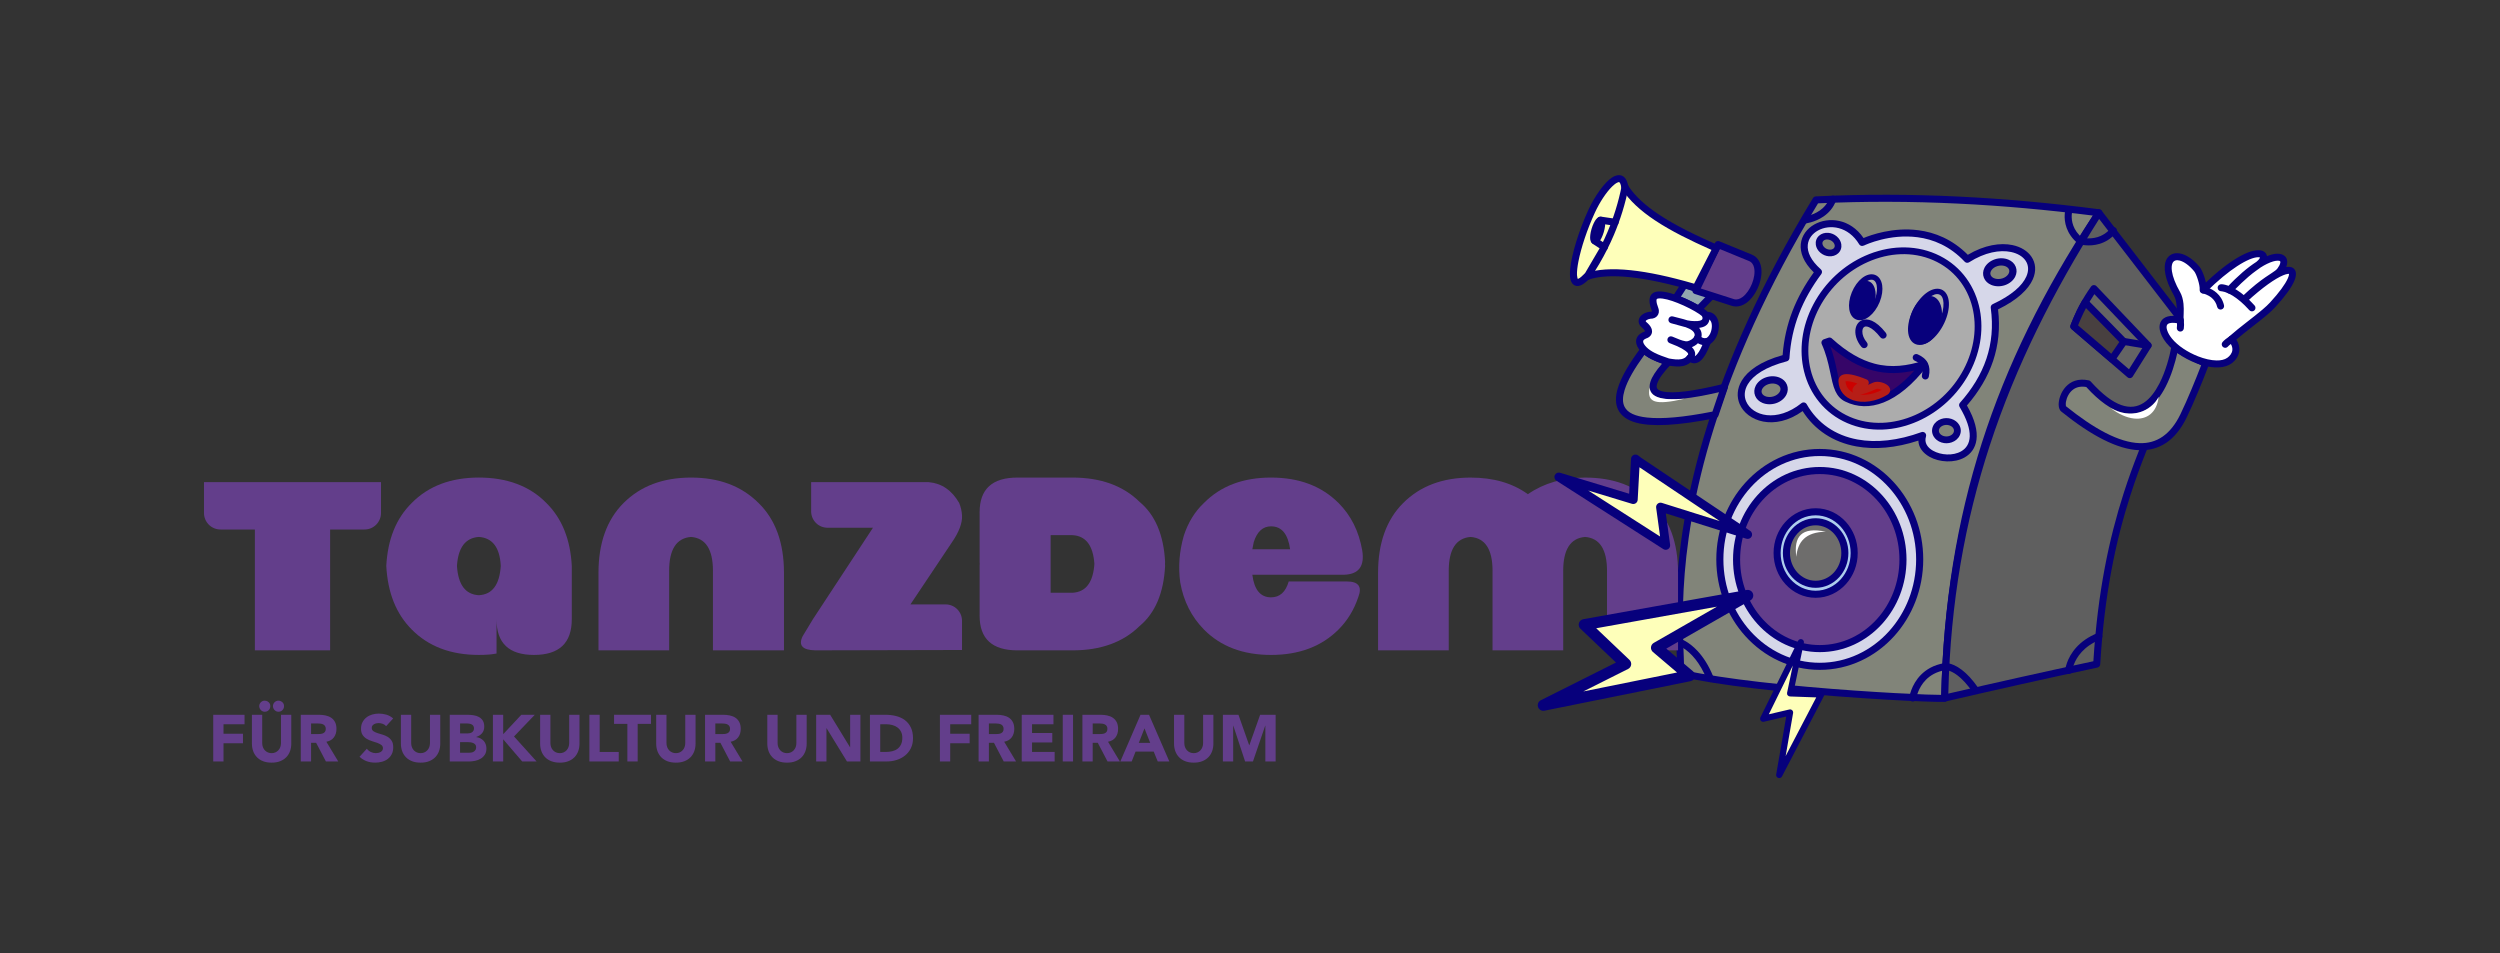 <?xml version="1.0" encoding="UTF-8"?><svg data-id="Ebene_1" xmlns="http://www.w3.org/2000/svg" viewBox="0 0 1917.36 731.07"><rect x="0" y="0" width="1917.36" height="731.07" fill="#333333" stroke="none"/><defs><style>.cls-1{fill:#aecded;}.cls-1,.cls-2,.cls-3,.cls-4,.cls-5,.cls-6,.cls-7,.cls-8,.cls-9,.cls-10,.cls-11,.cls-12,.cls-13,.cls-14,.cls-15,.cls-16,.cls-17,.cls-18,.cls-19,.cls-20{stroke-width:0px;}.cls-2{fill:#fff;}.cls-2,.cls-3,.cls-4,.cls-6,.cls-8,.cls-10,.cls-11,.cls-12,.cls-13,.cls-14,.cls-16,.cls-20{fill-rule:evenodd;}.cls-3{fill:#646464;}.cls-4{fill:#b61e17;}.cls-5{fill:#6e6d6c;}.cls-6{fill:#acacac;}.cls-7{fill:none;}.cls-8{fill:#484040;}.cls-9{fill:#d6d7e9;}.cls-10,.cls-19{fill:#feffba;}.cls-11,.cls-17{fill:#07007c;}.cls-12{fill:#92a7af;}.cls-13{fill:#818479;}.cls-14{fill:#cc0100;}.cls-15{fill:#633e8b;}.cls-16{fill:#5f5f5f;}.cls-18{fill:#360568;}.cls-20{fill:#623d8b;}</style></defs><g id="LOGO"><rect class="cls-7" width="1917.36" height="731.07"/><path class="cls-15" d="M163.52,548.19h24.03v7.28h-16.13v7.28h14.92v7.28h-14.92v13.96h-7.89v-35.81Z"/><path class="cls-15" d="M223.4,570.19c0,2.12-.32,4.08-.96,5.87s-1.59,3.34-2.86,4.65c-1.26,1.32-2.84,2.34-4.73,3.09-1.89.74-4.06,1.11-6.52,1.11s-4.69-.37-6.58-1.11c-1.89-.74-3.46-1.77-4.73-3.09-1.26-1.32-2.22-2.87-2.86-4.65s-.96-3.74-.96-5.87v-22h7.89v21.7c0,1.11.18,2.14.53,3.09s.85,1.76,1.49,2.45c.64.69,1.41,1.23,2.3,1.62.89.39,1.86.58,2.91.58s2.01-.19,2.88-.58c.88-.39,1.64-.93,2.28-1.62.64-.69,1.14-1.51,1.49-2.45.35-.94.53-1.97.53-3.09v-21.7h7.89v22ZM203.02,545.86c-.61,0-1.16-.12-1.67-.35-.51-.24-.94-.56-1.32-.96-.37-.4-.67-.87-.89-1.39-.22-.52-.33-1.07-.33-1.64,0-.54.11-1.06.33-1.57.22-.51.51-.94.89-1.32.37-.37.8-.67,1.29-.91.49-.24,1.02-.35,1.59-.35,1.18,0,2.21.39,3.09,1.16.88.78,1.32,1.77,1.32,2.98s-.4,2.24-1.21,3.09-1.84,1.26-3.09,1.26ZM213.54,545.86c-.61,0-1.16-.12-1.67-.35-.51-.24-.94-.56-1.32-.96-.37-.4-.67-.87-.89-1.39-.22-.52-.33-1.07-.33-1.64,0-.54.11-1.06.33-1.57.22-.51.51-.94.89-1.32s.8-.67,1.29-.91c.49-.24,1.02-.35,1.59-.35,1.18,0,2.21.39,3.09,1.16.88.78,1.32,1.77,1.32,2.98s-.4,2.24-1.21,3.09c-.81.84-1.84,1.26-3.09,1.26Z"/><path class="cls-15" d="M230.69,548.19h13.86c1.82,0,3.55.18,5.18.53s3.07.94,4.3,1.77,2.21,1.94,2.93,3.34c.72,1.4,1.09,3.14,1.09,5.23,0,2.53-.66,4.68-1.97,6.45-1.32,1.77-3.24,2.89-5.77,3.36l9.1,15.12h-9.46l-7.49-14.31h-3.89v14.31h-7.89v-35.81ZM238.58,563.01h4.65c.71,0,1.46-.03,2.25-.08.79-.05,1.51-.2,2.15-.46s1.17-.65,1.59-1.19c.42-.54.63-1.3.63-2.28,0-.91-.19-1.64-.56-2.17-.37-.54-.84-.95-1.42-1.24-.57-.29-1.23-.48-1.97-.58s-1.47-.15-2.17-.15h-5.16v8.14Z"/><path class="cls-15" d="M296.14,556.94c-.64-.81-1.51-1.41-2.6-1.8-1.1-.39-2.13-.58-3.11-.58-.57,0-1.16.07-1.77.2s-1.18.35-1.72.63c-.54.29-.98.67-1.32,1.14s-.51,1.05-.51,1.72c0,1.08.4,1.91,1.21,2.48s1.83,1.06,3.06,1.47c1.23.4,2.55.81,3.97,1.21s2.74.98,3.97,1.72c1.23.74,2.25,1.74,3.06,2.98.81,1.25,1.21,2.92,1.21,5.01s-.37,3.73-1.11,5.21c-.74,1.48-1.74,2.71-3.01,3.69-1.26.98-2.73,1.7-4.4,2.17-1.67.47-3.43.71-5.29.71-2.33,0-4.48-.35-6.47-1.06-1.99-.71-3.84-1.85-5.56-3.44l5.61-6.17c.81,1.08,1.83,1.91,3.06,2.5s2.5.89,3.82.89c.64,0,1.29-.08,1.95-.23.66-.15,1.25-.38,1.77-.68.52-.3.94-.69,1.26-1.16.32-.47.48-1.03.48-1.67,0-1.08-.41-1.93-1.24-2.55-.83-.62-1.86-1.15-3.11-1.59s-2.6-.88-4.05-1.32c-1.45-.44-2.8-1.03-4.05-1.77-1.25-.74-2.28-1.72-3.11-2.93-.83-1.21-1.24-2.82-1.24-4.81s.38-3.61,1.14-5.06c.76-1.45,1.77-2.66,3.03-3.64,1.26-.98,2.72-1.71,4.38-2.2,1.65-.49,3.36-.73,5.11-.73,2.02,0,3.98.29,5.87.86,1.89.57,3.59,1.53,5.11,2.88l-5.41,5.92Z"/><path class="cls-15" d="M337.66,570.19c0,2.12-.32,4.08-.96,5.87s-1.59,3.34-2.86,4.65c-1.26,1.32-2.84,2.34-4.73,3.09s-4.06,1.11-6.52,1.11-4.69-.37-6.58-1.11c-1.89-.74-3.46-1.77-4.73-3.09-1.26-1.32-2.22-2.87-2.86-4.65s-.96-3.74-.96-5.87v-22h7.89v21.7c0,1.11.18,2.14.53,3.09s.85,1.76,1.49,2.45c.64.69,1.41,1.23,2.3,1.62.89.39,1.86.58,2.91.58s2.01-.19,2.88-.58c.88-.39,1.64-.93,2.28-1.62.64-.69,1.14-1.51,1.49-2.45s.53-1.97.53-3.09v-21.7h7.89v22Z"/><path class="cls-15" d="M344.95,548.19h13.35c1.55,0,3.11.11,4.68.33,1.57.22,2.98.66,4.22,1.32,1.25.66,2.26,1.58,3.03,2.76.78,1.18,1.16,2.75,1.16,4.7s-.56,3.7-1.69,5.03c-1.13,1.33-2.62,2.28-4.48,2.86v.1c1.18.17,2.25.5,3.21.99.96.49,1.79,1.11,2.48,1.87.69.76,1.22,1.64,1.59,2.66s.56,2.09.56,3.24c0,1.89-.4,3.46-1.21,4.73s-1.85,2.28-3.14,3.06c-1.28.78-2.72,1.33-4.32,1.67-1.6.34-3.19.51-4.78.51h-14.67v-35.81ZM352.84,562.5h5.72c.61,0,1.21-.07,1.8-.2.59-.13,1.12-.35,1.59-.66.47-.3.85-.71,1.14-1.21.29-.51.43-1.11.43-1.82s-.16-1.36-.48-1.85c-.32-.49-.73-.87-1.24-1.14-.51-.27-1.08-.46-1.72-.58-.64-.12-1.26-.18-1.87-.18h-5.36v7.64ZM352.84,577.32h7.08c.61,0,1.22-.07,1.85-.2s1.19-.37,1.69-.71c.51-.34.92-.78,1.24-1.32.32-.54.48-1.2.48-1.97,0-.84-.21-1.53-.63-2.05-.42-.52-.95-.92-1.59-1.19-.64-.27-1.33-.46-2.07-.56-.74-.1-1.43-.15-2.07-.15h-5.97v8.14Z"/><path class="cls-15" d="M378.03,548.19h7.89v14.87l13.91-14.87h10.32l-15.93,16.64,17.3,19.17h-11.03l-14.57-16.99v16.99h-7.89v-35.81Z"/><path class="cls-15" d="M444.44,570.19c0,2.12-.32,4.08-.96,5.87-.64,1.79-1.59,3.34-2.86,4.65-1.26,1.32-2.84,2.34-4.73,3.09s-4.06,1.11-6.52,1.11-4.69-.37-6.58-1.11-3.46-1.77-4.73-3.09c-1.26-1.32-2.22-2.87-2.86-4.65-.64-1.79-.96-3.74-.96-5.87v-22h7.89v21.7c0,1.11.18,2.14.53,3.09s.85,1.76,1.49,2.45c.64.69,1.41,1.23,2.3,1.62.89.39,1.86.58,2.91.58s2.01-.19,2.88-.58c.88-.39,1.64-.93,2.28-1.62.64-.69,1.14-1.51,1.49-2.45s.53-1.97.53-3.09v-21.7h7.89v22Z"/><path class="cls-15" d="M452.02,548.19h7.89v28.53h14.62v7.28h-22.51v-35.81Z"/><path class="cls-15" d="M481.16,555.17h-10.22v-6.98h28.32v6.98h-10.22v28.83h-7.89v-28.83Z"/><path class="cls-15" d="M533.46,570.19c0,2.12-.32,4.08-.96,5.87-.64,1.79-1.59,3.34-2.86,4.65-1.26,1.32-2.84,2.34-4.73,3.09s-4.06,1.11-6.52,1.11-4.69-.37-6.58-1.11c-1.89-.74-3.46-1.77-4.73-3.09-1.26-1.32-2.22-2.87-2.86-4.65-.64-1.79-.96-3.74-.96-5.87v-22h7.89v21.7c0,1.11.18,2.14.53,3.09s.85,1.76,1.49,2.45c.64.69,1.41,1.23,2.3,1.62.89.39,1.86.58,2.91.58s2.01-.19,2.88-.58c.88-.39,1.64-.93,2.28-1.62.64-.69,1.14-1.51,1.49-2.45s.53-1.97.53-3.09v-21.7h7.89v22Z"/><path class="cls-15" d="M540.74,548.19h13.86c1.82,0,3.55.18,5.18.53s3.07.94,4.3,1.77c1.23.83,2.21,1.94,2.93,3.34s1.09,3.14,1.09,5.23c0,2.53-.66,4.68-1.97,6.45-1.32,1.77-3.24,2.89-5.77,3.36l9.1,15.12h-9.46l-7.49-14.31h-3.89v14.31h-7.89v-35.81ZM548.63,563.01h4.65c.71,0,1.46-.03,2.25-.08.79-.05,1.51-.2,2.15-.46.64-.25,1.17-.65,1.59-1.19.42-.54.63-1.3.63-2.28,0-.91-.19-1.64-.56-2.17-.37-.54-.84-.95-1.42-1.24-.57-.29-1.23-.48-1.97-.58-.74-.1-1.47-.15-2.17-.15h-5.16v8.14Z"/><path class="cls-15" d="M618.68,570.19c0,2.12-.32,4.08-.96,5.87-.64,1.79-1.59,3.34-2.86,4.65-1.26,1.32-2.84,2.34-4.73,3.09s-4.06,1.11-6.52,1.11-4.69-.37-6.58-1.11c-1.89-.74-3.46-1.77-4.73-3.09-1.26-1.32-2.22-2.87-2.86-4.65-.64-1.79-.96-3.74-.96-5.87v-22h7.89v21.7c0,1.11.18,2.14.53,3.09s.85,1.76,1.49,2.45c.64.69,1.41,1.23,2.3,1.62.89.39,1.86.58,2.91.58s2.01-.19,2.88-.58c.88-.39,1.64-.93,2.28-1.62.64-.69,1.14-1.51,1.49-2.45s.53-1.97.53-3.09v-21.7h7.89v22Z"/><path class="cls-15" d="M625.97,548.19h10.72l15.22,24.89h.1v-24.89h7.89v35.81h-10.32l-15.63-25.49h-.1v25.49h-7.89v-35.81Z"/><path class="cls-15" d="M667.19,548.19h11.84c2.87,0,5.59.32,8.17.96,2.58.64,4.83,1.68,6.75,3.11,1.92,1.43,3.45,3.3,4.58,5.59,1.13,2.29,1.69,5.07,1.69,8.35,0,2.9-.55,5.45-1.64,7.66-1.1,2.21-2.57,4.06-4.43,5.56s-4,2.64-6.42,3.41c-2.43.78-4.97,1.16-7.64,1.16h-12.9v-35.81ZM675.08,576.71h4.1c1.82,0,3.52-.19,5.08-.56,1.57-.37,2.93-.99,4.07-1.85s2.05-1.99,2.71-3.39c.66-1.4.99-3.11.99-5.13,0-1.75-.33-3.28-.99-4.58-.66-1.3-1.54-2.37-2.66-3.21-1.11-.84-2.42-1.48-3.92-1.9-1.5-.42-3.08-.63-4.73-.63h-4.65v21.24Z"/><path class="cls-15" d="M720.85,548.19h24.03v7.28h-16.13v7.28h14.92v7.28h-14.92v13.96h-7.89v-35.81Z"/><path class="cls-15" d="M750.54,548.19h13.86c1.82,0,3.55.18,5.18.53s3.07.94,4.3,1.77c1.23.83,2.21,1.94,2.93,3.34s1.09,3.14,1.09,5.23c0,2.53-.66,4.68-1.97,6.45-1.32,1.77-3.24,2.89-5.77,3.36l9.1,15.12h-9.46l-7.49-14.31h-3.89v14.31h-7.89v-35.81ZM758.43,563.01h4.65c.71,0,1.46-.03,2.25-.08.79-.05,1.51-.2,2.15-.46.64-.25,1.17-.65,1.59-1.19.42-.54.63-1.3.63-2.28,0-.91-.19-1.64-.56-2.17-.37-.54-.84-.95-1.42-1.24-.57-.29-1.23-.48-1.97-.58-.74-.1-1.47-.15-2.17-.15h-5.16v8.14Z"/><path class="cls-15" d="M783.62,548.19h24.33v7.28h-16.44v6.68h15.53v7.28h-15.53v7.28h17.35v7.28h-25.24v-35.81Z"/><rect class="cls-15" x="815.08" y="548.19" width="7.89" height="35.81"/><path class="cls-15" d="M830.16,548.19h13.86c1.82,0,3.55.18,5.18.53s3.07.94,4.3,1.77c1.23.83,2.21,1.94,2.93,3.34s1.09,3.14,1.09,5.23c0,2.53-.66,4.68-1.97,6.45-1.32,1.77-3.24,2.89-5.77,3.36l9.1,15.12h-9.46l-7.49-14.31h-3.89v14.31h-7.89v-35.81ZM838.05,563.01h4.65c.71,0,1.46-.03,2.25-.08.79-.05,1.51-.2,2.15-.46.64-.25,1.17-.65,1.59-1.19.42-.54.63-1.3.63-2.28,0-.91-.19-1.64-.56-2.17-.37-.54-.84-.95-1.42-1.24-.57-.29-1.23-.48-1.97-.58-.74-.1-1.47-.15-2.17-.15h-5.16v8.14Z"/><path class="cls-15" d="M874.72,548.19h6.52l15.58,35.81h-8.9l-3.09-7.59h-13.91l-2.98,7.59h-8.7l15.48-35.81ZM877.75,558.61l-4.35,11.13h8.75l-4.4-11.13Z"/><path class="cls-15" d="M930.61,570.19c0,2.12-.32,4.08-.96,5.87s-1.59,3.34-2.86,4.65c-1.26,1.32-2.84,2.34-4.73,3.09s-4.06,1.11-6.52,1.11-4.69-.37-6.58-1.11-3.46-1.77-4.73-3.09c-1.26-1.32-2.22-2.87-2.86-4.65-.64-1.79-.96-3.74-.96-5.87v-22h7.89v21.7c0,1.11.18,2.14.53,3.09.35.94.85,1.76,1.49,2.45.64.69,1.41,1.23,2.3,1.62.89.39,1.86.58,2.91.58s2.01-.19,2.88-.58c.88-.39,1.64-.93,2.28-1.62.64-.69,1.14-1.51,1.49-2.45.35-.94.53-1.97.53-3.09v-21.7h7.89v22Z"/><path class="cls-15" d="M937.89,548.19h11.94l8.24,23.37h.1l8.29-23.37h11.89v35.81h-7.89v-27.46h-.1l-9.41,27.46h-6.02l-9.05-27.46h-.1v27.46h-7.89v-35.81Z"/><path class="cls-13" d="M1288.7,516.18c63.48,14.41,202.71,20.56,202.74,19.28,3.07-140.57,40.26-254.73,118.27-372.28-70.85-9.16-142.91-13.44-216.94-9.86-128.33,211.19-101.55,338.5-104.07,362.87Z"/><path class="cls-11" d="M1286.01,515.91c-.14,1.36.75,2.61,2.09,2.91,30.89,7.01,79.66,12.08,121.71,15.29,26.48,2.02,50.28,3.31,65.24,3.87,7.2.27,12.37.38,14.84.33.98-.02,1.63-.08,1.93-.14,2.12-.42,2.3-2.12,2.32-2.65,1.53-70.1,11.57-133.61,30.98-194.25,19.36-60.49,48.03-118.12,86.84-176.6.52-.78.59-1.76.21-2.61-.39-.85-1.18-1.44-2.11-1.56-35.81-4.63-71.94-8.02-108.47-9.77-35.89-1.73-72.18-1.88-108.94-.11-.89.04-1.71.53-2.18,1.29-40.44,66.54-65.52,124.79-80.99,174.15-33.77,107.75-21.73,173.08-23.46,189.85ZM1488.79,532.93c-2.37.02-6.31-.08-11.51-.26-25.2-.9-79.59-4.07-127.87-9.66-21.58-2.5-41.93-5.48-57.88-8.95h0c.63-19.91-9.05-83.83,23.1-186.38,15.27-48.71,39.98-106.15,79.71-171.73,36.1-1.69,71.73-1.52,106.99.18,34.93,1.68,69.48,4.86,103.75,9.19-37.89,57.68-65.99,114.62-85.1,174.32-19.33,60.4-29.46,123.63-31.18,193.3Z"/><path class="cls-16" d="M1609.71,163.23l72,93.47c-29.47,72.53-66.18,127.84-73.64,252.64-38.82,8.31-78.2,17.07-116.58,26.03,2.67-147.72,48.27-262.14,118.22-372.14Z"/><path class="cls-11" d="M1611.84,161.58c-.54-.7-1.38-1.09-2.26-1.05-.88.04-1.68.51-2.16,1.25-36.18,56.89-65.85,114.97-86.5,178.19-19.42,59.47-30.84,123.48-32.14,195.36-.02.83.35,1.62,1,2.15.65.52,1.5.72,2.31.53,19.22-4.48,38.68-8.92,58.2-13.28,19.45-4.34,38.96-8.59,58.33-12.74,1.19-.25,2.06-1.27,2.13-2.48,3.21-53.8,11.89-94.62,23.08-129.48,14.69-45.76,33.69-81.28,50.37-122.32.36-.89.22-1.9-.36-2.66l-72-93.47ZM1609.92,167.93l68.7,89.18c-16.58,40.56-35.36,75.9-49.92,121.27-11.16,34.77-19.86,75.42-23.2,128.75-18.72,4.01-37.57,8.13-56.37,12.32-18.39,4.1-36.74,8.28-54.88,12.5,1.59-69.88,12.86-132.29,31.8-190.31,20.11-61.58,48.86-118.25,83.86-173.71Z"/><path class="cls-13" d="M1601.43,294.34c-18.05-3.91-21.95,16.67-18.94,19.09,41.95,33.76,74.65,41.54,92.18,5.48,7.42-15.25,17.04-40.26,16.89-40.3-3.15-.76-24.99-12.31-23.5-12.6-3.89,21.25-21.12,79.12-66.62,28.33Z"/><path class="cls-11" d="M1665.26,266.27c-.04-.59.15-1.09.31-1.42.3-.61.85-1.26,1.96-1.48.88-.17,1.78.1,2.42.73.16.15.29.32.4.5.29.2.71.49,1.1.73,5.08,3.15,18.37,10.1,20.74,10.67.32.08,2.59.85,1.98,3.32-.02.1-.09.3-.19.61-.22.63-.71,1.95-1.41,3.77-2.99,7.78-9.86,24.87-15.48,36.41-8.78,18.06-21.23,25.69-36.47,25.17-16.62-.57-36.92-11.29-59.83-29.73-.98-.79-1.89-2.59-1.92-5.13-.06-3.78,1.55-9.6,5.48-13.82,3.7-3.98,9.4-6.67,17.65-4.88.56.12,1.06.41,1.44.84,18.1,20.21,31.08,22.64,40.63,16.39,4.99-3.26,8.92-8.72,12.04-14.78,4.91-9.55,7.77-20.64,9.15-27.89ZM1669.87,270.66c4.81,2.83,13.58,7.38,18.28,9.48-.18.47-.38,1.01-.61,1.6-2.96,7.69-9.75,24.58-15.29,35.99-7.62,15.67-18.21,22.59-31.43,22.13-15.71-.54-34.74-10.96-56.38-28.34-.04-.39-.21-2.01.02-3.32.56-3.23,2.35-7.31,5.88-9.7,2.39-1.63,5.59-2.41,9.7-1.7h0c20.62,22.71,36.06,23.78,47,16.64,5.71-3.73,10.32-9.89,13.88-16.83,4.46-8.66,7.32-18.52,8.96-25.96Z"/><path class="cls-2" d="M1672.14,245.65c-15.35-3.62-16.03,6.43-8.54,15.68,10.23,12.63,35.81,22.76,46.2,15.29,4.26-3.06,7.9-9.17,1.75-16.6,10.87-9.6,24.68-18.87,31.4-26.16,28.5-30.99,14.85-37.81-21.65-4.34,16.89-16.19,24.51-17.9,27.56-22.04,9.9-13.44-8.16-18.29-39.06,14.95,14.56-14.82,18.6-16.52,22.38-19.47,11.64-9.06-3.27-19.34-42.47,19.47.39-4.52-2.77-13.65-4.89-16.17-14.92-17.73-31.6-9.76-15.16,19.11,3.9,6.84,1.92,17.73,2.49,20.29Z"/><path class="cls-11" d="M1753.43,204.79c1.07-2.79.97-5.15.12-6.78-1.4-2.7-5.2-4.45-11.29-2.8-1.11.3-2.31.72-3.61,1.26-.02-.15-.05-.29-.09-.44-.36-1.47-1.31-2.71-2.97-3.47-2.04-.93-5.75-1.07-11.03.89-7.29,2.71-18.27,9.49-32.76,23.18-.24-1.13-.55-2.28-.89-3.41-1.15-3.75-2.79-7.23-4.04-8.71-5.97-7.09-12.33-10.3-17.04-10.34-3.96-.03-7.05,1.88-8.64,5.6-2.1,4.93-1.2,14.08,6.11,26.92,1.15,2.01,1.67,4.44,1.93,6.85.35,3.22.25,6.42.18,8.87h0c-7.26-.91-11.12,1.61-12.52,4.98-.67,1.62-.84,3.56-.44,5.7.56,3.03,2.29,6.54,5.03,9.93,6,7.41,16.98,14.04,27.45,17.06,8.83,2.55,17.28,2.41,22.42-1.28,3-2.15,5.67-5.57,6.08-9.77.26-2.57-.29-5.48-2.27-8.6,7.84-6.71,16.85-13.2,23.55-18.92,2.4-2.04,4.51-4,6.19-5.83,7.74-8.41,12.44-15.13,14.54-19.81,1.54-3.41,1.72-6.03,1.16-7.7-.81-2.4-2.91-3.9-6.61-3.46-.19.02-.38.05-.58.08ZM1733.29,197.46c-.07-.03-.15-.06-.21-.08-.36-.09-.79-.12-1.29-.11-3.33.09-8.68,2.08-16.11,6.93-6.56,4.28-14.59,10.75-24.08,20.14-.8.8-2.02,1.01-3.04.53-1.02-.48-1.64-1.55-1.54-2.68.16-1.9-.44-4.71-1.26-7.39-.89-2.91-2.04-5.67-3.01-6.82-3.82-4.54-7.7-7.27-11.05-8.15-2.52-.66-4.63-.08-5.54,2.05-.66,1.54-.79,3.62-.4,6.22.62,4.17,2.58,9.49,6.24,15.91,1.5,2.64,2.27,5.8,2.61,8.94.56,5.26-.2,10.44.17,12.09.2.91-.08,1.85-.74,2.51-.66.65-1.61.92-2.51.71-3.06-.72-5.44-.87-7.21-.48-1.23.27-2.07.8-2.42,1.66-.43,1.03-.28,2.32.15,3.73.62,2.04,1.89,4.26,3.66,6.44,4.51,5.57,12.19,10.58,20.09,13.68,4.87,1.91,9.82,3.09,14.17,3.15,3.26.05,6.15-.52,8.27-2.04,1.84-1.32,3.61-3.35,3.87-5.93.2-2-.56-4.26-2.62-6.76-.93-1.12-.8-2.78.29-3.74,8.26-7.3,18.22-14.4,25.48-20.59,2.21-1.89,4.17-3.68,5.72-5.37,7.2-7.82,11.64-14.02,13.59-18.37.47-1.05.79-1.96.93-2.75.05-.27.05-.62.04-.84-.21-.02-.58-.04-.87,0-.98.11-2.17.48-3.56,1.05-6.2,2.57-15.75,9.18-27.98,20.39-1.09,1-2.78.94-3.79-.14-1.01-1.08-.97-2.77.1-3.79,4.11-3.94,7.68-7.03,10.78-9.52,5.44-4.37,9.41-6.87,12.28-8.77,1.94-1.29,3.31-2.2,4.2-3.39,1.13-1.52,1.84-2.88,2.1-4.07.13-.57.21-1.05-.05-1.39-.33-.42-.98-.47-1.79-.49-2.06-.03-4.86.77-8.32,2.46-1.52.74-3.15,1.66-4.88,2.76-2.24,1.73-4.61,3.07-9.27,7.05-3.05,2.61-7.1,6.36-12.75,12.11-1.03,1.05-2.73,1.08-3.79.06-1.07-1.02-1.12-2.71-.11-3.79,8.58-9.23,16.23-15.59,22.62-19.7l.07-.06c1.13-.88,1.96-1.76,2.45-2.59.15-.25.27-.59.32-.78Z"/><path class="cls-11" d="M1689.5,225.08s3.8.71,7.03,3.61c1.69,1.52,3.21,3.67,3.91,6.66.34,1.45,1.79,2.35,3.25,2.01,1.45-.34,2.35-1.79,2.01-3.24-1-4.24-3.15-7.28-5.55-9.44-4.44-4-9.69-4.92-9.69-4.92-1.47-.26-2.87.71-3.13,2.18-.26,1.47.71,2.87,2.18,3.13Z"/><path class="cls-11" d="M1703.59,223.39s3.39.04,9.14,3.65c3.45,2.18,7.65,5.58,12.4,10.87,1,1.11,2.7,1.2,3.81.2,1.11-1,1.2-2.7.2-3.81-5.18-5.76-9.78-9.45-13.55-11.83-7.58-4.77-12.18-4.48-12.18-4.48-1.49.05-2.66,1.29-2.61,2.78.05,1.49,1.29,2.66,2.78,2.61Z"/><path class="cls-11" d="M1669.46,245.96s.16,1.22.19,2.7c.02.82,0,1.73-.13,2.53-.23,1.47.77,2.85,2.24,3.09,1.47.23,2.85-.77,3.09-2.24.14-.9.2-1.88.2-2.82,0-2.11-.24-3.98-.24-3.98-.2-1.48-1.56-2.51-3.03-2.32-1.48.2-2.51,1.56-2.32,3.03Z"/><path class="cls-11" d="M1710.38,257.67s-1.84,1.14-3.51,2.48c-.91.73-1.76,1.52-2.34,2.23-.94,1.16-.76,2.86.4,3.79,1.16.94,2.86.76,3.79-.4.37-.45.93-.94,1.51-1.4,1.43-1.14,2.99-2.11,2.99-2.11,1.27-.79,1.66-2.45.87-3.71s-2.45-1.66-3.71-.87Z"/><path class="cls-3" d="M1590.5,250.41c3.81-10.32,9-19.99,15.44-29.06l41.54,43.6-14.04,22.37-42.93-36.91Z"/><path class="cls-11" d="M1587.97,249.47c-.39,1.06-.08,2.24.77,2.98l42.93,36.91c.6.51,1.39.74,2.16.62.78-.12,1.46-.57,1.88-1.23l14.04-22.37c.66-1.05.52-2.4-.33-3.3l-41.54-43.6c-.56-.58-1.34-.89-2.15-.83-.8.06-1.54.47-2.01,1.13-3.28,4.62-6.24,9.39-8.86,14.31-2.65,4.96-4.95,10.09-6.91,15.38ZM1593.69,249.59c1.72-4.44,3.7-8.76,5.94-12.96,2.01-3.77,4.23-7.45,6.64-11.03,0,0,37.8,39.68,37.8,39.68l-11.26,17.94-39.12-33.63h0Z"/><path class="cls-8" d="M1599.17,231.93c-3.51,5.93-6,11.8-8.67,18.39l29.24,25,9.1-13.29s-29.34-30.15-29.68-30.09Z"/><path class="cls-11" d="M1598.67,229.28c-.76.14-1.42.61-1.82,1.27-1.46,2.46-2.74,4.9-3.94,7.39-1.75,3.64-3.3,7.37-4.92,11.36-.44,1.08-.13,2.31.75,3.06l29.25,25c.58.5,1.35.72,2.11.62.76-.1,1.44-.52,1.87-1.15l9.1-13.3c.73-1.06.6-2.48-.29-3.41,0,0-19.08-19.62-26.66-27.19-1.33-1.33-2.31-2.29-2.8-2.74-1.3-1.19-2.53-.96-2.65-.93ZM1599.82,236.27l.49.49c6.26,6.25,20.38,20.74,25.07,25.55,0,0-6.16,9-6.16,9l-25.48-21.78c1.32-3.21,2.61-6.26,4.05-9.25.65-1.34,1.32-2.68,2.04-4Z"/><path class="cls-11" d="M1628.41,264.53l18.62,3.08c1.47.24,2.86-.75,3.1-2.22.24-1.47-.75-2.86-2.22-3.1l-18.62-3.08c-1.47-.24-2.86.75-3.1,2.22s.75,2.86,2.22,3.1Z"/><g id="path23170"><path class="cls-9" d="M1428.65,185.77c1.78-.84,47.21-21.99,80.13,13.09,41.01-26.17,76.22,11.09,20.68,36.84,4.1,29.59-5.55,53.99-24.24,74.97,31.23,52.25-38.09,47.03-30.66,23.27-40.86,14.9-75.36,5.36-91.27-22.62-39.1,31.23-77.85-20.12-13.55-36.84,1.57-25.09,10.12-45.99,24.96-65.93-32.08-28.37,14.51-54.06,33.51-22.62l.45-.16Z"/><path class="cls-11" d="M1429.24,182.56c-10.38-15.11-27.03-16.4-37.66-10.46-5.76,3.22-9.79,8.56-10.47,15.03-.66,6.34,1.93,13.97,9.98,21.77-6.91,9.57-12.39,19.38-16.4,29.77-4.05,10.53-6.59,21.64-7.52,33.7-17.18,4.79-26.92,12.16-31.35,19.56-3.7,6.18-3.9,12.5-1.64,17.89,5.47,13.06,26.55,21.09,48.33,5.46,9.2,14.5,23.48,23.83,41.09,27.07,14.05,2.59,30.26,1.29,47.68-4.43.16,5.28,3.52,9.56,8.51,12.39,7.63,4.33,19.15,4.99,27.04.46,9.16-5.25,14.33-17.64,1.7-39.8,9.07-10.49,15.94-21.82,20.07-34.18,4.06-12.12,5.5-25.22,3.79-39.51,15.14-7.35,23.38-15.63,26.66-23.07,2.88-6.54,2.16-12.58-1.04-17.31-2.91-4.3-7.97-7.56-14.54-8.94-9.17-1.93-21.4-.21-34.26,7.45-11.96-12.01-25.37-17.19-37.82-18.83-19.52-2.56-36.7,3.68-42.15,5.97ZM1429,188.44c.18-.02.35-.06.51-.12h0s0,0,0,0c.1-.03.19-.07.28-.11,1.1-.52,19.48-9.07,40.89-6.26,11.93,1.56,24.8,6.69,36.12,18.76.89.95,2.32,1.13,3.42.43,12.06-7.7,23.57-9.68,32.13-7.88,5.01,1.06,8.96,3.4,11.18,6.68,2.24,3.31,2.59,7.55.57,12.12-3.06,6.94-11.16,14.42-25.78,21.2-1.08.5-1.7,1.64-1.54,2.82,1.97,14.17.69,27.11-3.31,39.03-4.11,12.26-11.07,23.44-20.28,33.78-.78.88-.91,2.17-.3,3.18,11.4,19.07,8.95,29.63,1.24,34.05-6.33,3.63-15.57,2.99-21.69-.48-4.12-2.34-6.82-6.08-5.32-10.88.31-.98.03-2.05-.71-2.76-.74-.71-1.82-.93-2.79-.58-17.99,6.56-34.7,8.29-49.05,5.64-17.01-3.14-30.65-12.46-38.95-27.06-.39-.69-1.06-1.17-1.84-1.32-.78-.15-1.58.05-2.19.54-18.88,15.08-37.7,9.84-42.44-1.47-1.64-3.93-1.4-8.53,1.3-13.03,4.11-6.87,13.53-13.35,29.95-17.62,1.13-.29,1.94-1.28,2.01-2.44.77-12.23,3.23-23.45,7.31-34.04,4.1-10.65,9.84-20.67,17.12-30.45.84-1.12.67-2.7-.38-3.63-7.69-6.8-10.57-13.32-9.99-18.84.49-4.71,3.53-8.53,7.73-10.87,9.04-5.06,23.31-3.34,31.68,10.51.49.81,1.36,1.3,2.31,1.3l.8-.19Z"/></g><g id="path21462"><path class="cls-6" d="M1483.64,197.15c31.82,13.8,42.85,52.95,24.64,87.45-18.21,34.5-58.77,51.28-90.58,37.48s-42.85-52.95-24.64-87.45c18.21-34.5,58.77-51.28,90.58-37.48Z"/><path class="cls-11" d="M1484.67,194.77c-17.13-7.43-36.71-6.37-54.24,1.41-16.19,7.18-30.61,20.09-39.67,37.24-9.05,17.15-11.1,35.43-7.16,51.38,4.3,17.46,15.75,32.15,33.06,39.65s36.71,6.37,54.24-1.41c16.19-7.18,30.61-20.09,39.67-37.24,9.05-17.15,11.1-35.43,7.16-51.38-4.3-17.46-15.75-32.15-33.06-39.65h0ZM1482.61,199.53c15.77,6.84,26.17,20.24,30.09,36.14,3.65,14.82,1.7,31.79-6.71,47.72-8.49,16.08-22.01,28.19-37.19,34.92-16.18,7.18-34.26,8.25-50.07,1.39s-26.17-20.24-30.09-36.14c-3.65-14.82-1.69-31.79,6.72-47.72,8.49-16.08,22.01-28.19,37.19-34.92,16.18-7.18,34.26-8.25,50.07-1.39h0Z"/></g><g id="path23149"><path class="cls-13" d="M1355.32,292.02c5.31-1.78,10.94.05,12.58,4.08s-1.34,8.73-6.65,10.5-10.94-.05-12.58-4.08c-1.64-4.03,1.34-8.73,6.65-10.5Z"/><path class="cls-11" d="M1354.44,289.38c-3.75,1.26-6.54,3.73-7.93,6.51-1.23,2.46-1.43,5.16-.41,7.68s2.98,4.31,5.57,5.41c2.99,1.27,6.79,1.48,10.47.25s6.54-3.73,7.93-6.51c1.23-2.46,1.43-5.16.41-7.68s-2.98-4.31-5.57-5.41c-2.99-1.27-6.79-1.48-10.47-.25ZM1356.2,294.66c1.9-.63,3.86-.69,5.53-.24,1.63.43,3.02,1.33,3.59,2.73.53,1.29.15,2.69-.71,3.88-.93,1.28-2.41,2.32-4.24,2.93s-3.85.69-5.53.24c-1.63-.43-3.02-1.33-3.59-2.73-.53-1.29-.15-2.69.72-3.88.93-1.28,2.41-2.32,4.24-2.93h0Z"/></g><g id="ellipse23162"><path class="cls-13" d="M1530.79,201.53c5.31-1.78,10.94.05,12.58,4.08,1.64,4.03-1.34,8.73-6.65,10.5s-10.94-.05-12.58-4.08c-1.64-4.03,1.34-8.73,6.65-10.5Z"/><path class="cls-11" d="M1529.91,198.89c-3.75,1.26-6.54,3.73-7.94,6.51-1.23,2.46-1.43,5.17-.41,7.68s2.98,4.31,5.57,5.41c2.99,1.27,6.79,1.48,10.47.25s6.54-3.73,7.93-6.51c1.23-2.46,1.43-5.16.41-7.68s-2.98-4.31-5.57-5.41c-2.99-1.27-6.79-1.48-10.47-.25ZM1531.67,204.17c1.9-.64,3.85-.69,5.53-.24,1.63.43,3.02,1.33,3.59,2.73.53,1.29.15,2.69-.71,3.88-.93,1.28-2.41,2.32-4.24,2.93s-3.85.69-5.53.24c-1.63-.43-3.02-1.33-3.59-2.73-.53-1.3-.15-2.69.71-3.88.93-1.28,2.41-2.32,4.24-2.93h0Z"/></g><g id="ellipse23166"><path class="cls-13" d="M1407.07,183.29c3.1,2.68,3.53,6.76.96,9.12s-7.18,2.11-10.28-.57-3.53-6.76-.96-9.12,7.18-2.11,10.28.57Z"/><path class="cls-11" d="M1408.74,181.35c-1.9-1.64-4.24-2.57-6.52-2.77-2.7-.23-5.3.54-7.16,2.25-2.02,1.85-2.81,4.41-2.42,7,.32,2.1,1.46,4.25,3.43,5.95s4.24,2.57,6.52,2.77c2.7.23,5.3-.54,7.16-2.25,2.02-1.85,2.81-4.41,2.42-7-.32-2.1-1.46-4.25-3.43-5.95ZM1405.4,185.23c.95.82,1.55,1.83,1.71,2.85.14.9-.11,1.8-.81,2.45-.84.77-2.04,1.03-3.25.92-1.27-.11-2.57-.63-3.62-1.54-.95-.82-1.55-1.83-1.71-2.85-.14-.9.11-1.8.81-2.45.84-.77,2.04-1.03,3.25-.92,1.27.11,2.57.63,3.62,1.54Z"/></g><g id="ellipse23168"><path class="cls-13" d="M1495.82,323.73c4.33,1.38,6.5,5.44,4.83,9.07-1.67,3.63-6.53,5.45-10.87,4.06s-6.5-5.44-4.83-9.07c1.67-3.63,6.53-5.45,10.87-4.06Z"/><path class="cls-11" d="M1496.61,321.25c-2.63-.84-5.42-.74-7.85.09-2.76.95-5.03,2.86-6.18,5.37-1.25,2.71-1,5.59.41,8.01,1.19,2.04,3.26,3.76,6,4.64s5.42.74,7.85-.09c2.76-.95,5.03-2.86,6.18-5.37,1.25-2.71,1-5.59-.41-8.01-1.19-2.04-3.26-3.76-6-4.64h0ZM1495.02,326.22c1.39.44,2.47,1.26,3.08,2.3.56.97.67,2.12.18,3.2-.58,1.25-1.76,2.14-3.14,2.62-1.41.49-3.03.54-4.56.05-1.39-.44-2.47-1.26-3.08-2.3-.56-.97-.67-2.12-.18-3.2.58-1.25,1.76-2.14,3.14-2.62,1.41-.49,3.03-.54,4.56-.05h0Z"/></g><g id="path23331"><path class="cls-11" d="M1437.78,210.73c-2.91-.97-6.42-.06-9.7,2.53-3.05,2.41-5.94,6.27-7.86,10.99s-2.49,9.32-1.94,12.95c.63,4.09,2.7,6.99,5.73,8s6.42.06,9.71-2.53c3.05-2.41,5.94-6.27,7.86-10.99s2.49-9.32,1.94-12.95c-.63-4.09-2.7-6.99-5.73-8ZM1436.46,214.69c2.13.71,3,3.28,3.08,6.42.07,2.69-.53,5.82-1.83,9s-3.17,6.03-5.2,8.05c-2.4,2.39-4.98,3.82-7.17,3.09s-3-3.28-3.08-6.42c-.07-2.69.53-5.82,1.83-9s3.16-6.03,5.2-8.05c2.4-2.39,4.98-3.82,7.17-3.09h0Z"/></g><g id="ellipse23333"><path class="cls-11" d="M1488.82,221.97c-3.34-1.3-7.62-.22-11.75,2.97-3.75,2.9-7.44,7.52-10.12,13.18s-3.82,11.18-3.6,15.64c.26,5.16,2.41,8.89,5.88,10.24s7.62.22,11.75-2.97c3.75-2.9,7.44-7.52,10.12-13.19,2.66-5.62,3.82-11.18,3.6-15.64-.26-5.16-2.41-8.89-5.88-10.24ZM1487.31,225.84c2.16.84,3.08,3.37,3.24,6.57.19,3.89-.88,8.74-3.2,13.65-2.37,5-5.6,9.12-8.91,11.67-2.75,2.12-5.48,3.25-7.69,2.38s-3.08-3.37-3.24-6.57c-.19-3.89.88-8.74,3.2-13.65,2.37-5,5.6-9.12,8.91-11.67,2.75-2.12,5.48-3.25,7.69-2.38Z"/></g><g id="path23337"><ellipse class="cls-17" cx="1429.04" cy="230.32" rx="13.88" ry="7.68" transform="translate(847.23 1555.73) rotate(-75.46)"/><path class="cls-11" d="M1432.53,215.56c-2.4-.47-5.04.67-7.31,3.11-2.15,2.31-3.99,5.79-4.97,9.85-.97,4.05-.89,7.9-.01,10.81.95,3.16,2.87,5.25,5.32,5.73s5.04-.67,7.31-3.11c2.15-2.31,3.99-5.79,4.97-9.85s.89-7.9.01-10.81c-.95-3.16-2.87-5.25-5.32-5.73h0ZM1432.04,218.1c1.62.32,2.72,1.86,3.35,3.95.77,2.55.8,5.92-.05,9.46s-2.46,6.66-4.35,8.7c-1.56,1.67-3.28,2.66-4.92,2.33s-2.72-1.86-3.35-3.94c-.77-2.55-.8-5.92.05-9.46s2.46-6.66,4.35-8.7c1.56-1.67,3.28-2.66,4.92-2.34h0Z"/></g><g id="path23339"><path class="cls-11" d="M1481.44,228.44c5.7,1.27,8.24,9.95,5.68,19.39s-9.26,16.06-14.96,14.79-8.24-9.95-5.68-19.39,9.26-16.06,14.96-14.79Z"/><path class="cls-11" d="M1481.72,227.18c-3.08-.69-6.46.57-9.43,3.32-3.03,2.81-5.65,7.19-7.06,12.39s-1.33,10.16-.11,13.92c1.23,3.78,3.61,6.38,6.75,7.08s6.46-.57,9.43-3.32c3.03-2.81,5.65-7.19,7.06-12.39s1.33-10.16.11-13.92c-1.23-3.78-3.61-6.38-6.75-7.08ZM1481.16,229.71c2.32.52,3.95,2.55,4.85,5.35,1.09,3.37,1.11,7.81-.14,12.44s-3.6,8.64-6.32,11.17c-2.26,2.1-4.76,3.22-7.1,2.69s-3.95-2.55-4.85-5.35c-1.09-3.37-1.11-7.81.14-12.44s3.6-8.64,6.33-11.17c2.26-2.1,4.76-3.22,7.1-2.69Z"/></g><g id="path23325"><path class="cls-18" d="M1403.13,261.57c28.07,25.59,50.84,24.48,72.5,17.83-20.01,25.87-41.35,35-59.3,26.14-10.9-5.13-7.8-22.91-16.71-42.75l3.5-1.22Z"/><path class="cls-11" d="M1404.95,259.57c-.73-.67-1.77-.88-2.71-.55l-3.5,1.22c-.71.25-1.29.79-1.59,1.48-.3.69-.29,1.48.02,2.17,6.51,14.49,6.62,27.89,10.45,36.07,1.69,3.62,4.03,6.34,7.55,8.01,9.17,4.52,19.17,4.74,29.44.7,10.94-4.3,22.27-13.53,33.16-27.62.72-.93.75-2.22.08-3.19-.67-.97-1.89-1.39-3.01-1.04-11.87,3.64-24.07,5.61-37.37,2.04-10.11-2.72-20.84-8.62-32.53-19.28ZM1403.77,265.74c11.54,10,22.22,15.62,32.31,18.32,11.3,3.03,21.87,2.43,32.1.13-8.48,9.59-17.1,16.13-25.55,19.45-8.76,3.44-17.28,3.34-25.1-.52-.01,0-.03-.02-.05-.02-2.36-1.11-3.85-3-4.99-5.42-1.71-3.67-2.62-8.44-3.76-13.89-1.16-5.49-2.52-11.62-4.97-18.05Z"/></g><g id="path23329"><path class="cls-11" d="M1446.38,255.33c-4.01-5.12-7.71-8-10.77-9.33-2.98-1.29-5.52-1.24-7.51-.45-2.48.99-4.24,3.2-4.9,6.18-.87,3.92.27,9.4,4.44,14.34.96,1.14,2.66,1.28,3.8.32,1.14-.96,1.28-2.66.32-3.8-2.39-2.83-3.49-5.86-3.44-8.37.03-1.69.53-3.15,1.79-3.65.89-.36,2.02-.19,3.35.39,2.49,1.08,5.4,3.54,8.67,7.71.92,1.17,2.61,1.38,3.79.46,1.17-.92,1.38-2.61.46-3.79Z"/></g><g id="path23327"><path class="cls-11" d="M1468.54,276.67c2.27.99,4.21,2.23,5.19,4.27.82,1.71.93,3.91.27,6.83-.33,1.45.58,2.9,2.03,3.23,1.45.33,2.9-.58,3.23-2.03,1.01-4.44.58-7.78-.67-10.37-1.53-3.18-4.36-5.32-7.89-6.87-1.36-.6-2.96.03-3.55,1.39-.6,1.36.02,2.96,1.39,3.55Z"/></g><path class="cls-14" d="M1430.57,293.52s-18.18-7.94-17.87-1.18c.63,13.85,18.61,17.08,33.31,8.18,3.9-2.36-4.8-6.3-8.38-4.6-15.4,7.34-19.16,4.05-7.06-2.4Z"/><path class="cls-4" d="M1432.7,295.17c.38-.49.59-1.11.56-1.75-.04-1.03-.67-1.95-1.62-2.37,0,0-4.79-2.09-9.52-3.28-2.74-.69-5.48-1.04-7.43-.73-1.78.29-3.08,1.09-3.87,2.25-.55.82-.89,1.85-.83,3.17.34,7.49,4.88,12.43,11.42,14.57,7.25,2.37,17.17,1.14,25.99-4.2,1.39-.84,1.98-1.88,2.19-2.82.33-1.47-.24-3.21-1.97-4.59-1.45-1.16-3.85-2.15-6.16-2.48-1.87-.26-3.67-.07-4.99.56-1.35.64-2.61,1.2-3.76,1.68ZM1443.19,299.03c-5.56,3.01-11.51,4.21-16.56,3.63,2.62-.41,6.74-1.71,12.16-4.3.97-.46,2.5-.08,3.79.39.19.07.4.17.61.27ZM1421.24,301.13c-3.31-1.65-5.57-4.54-5.83-8.69.36-.05,1.04-.14,1.56-.11,1.6.1,3.5.54,5.31,1.07.76.22,1.5.46,2.21.69h0c-.59.43-1.1.84-1.51,1.21-1.58,1.42-2.16,2.75-2.25,3.62-.09.85.1,1.59.52,2.21Z"/><ellipse class="cls-9" cx="1395.66" cy="429.04" rx="76.63" ry="82"/><path class="cls-11" d="M1395.66,344.32c-22.4,0-42.65,9.93-57.1,25.91-13.76,15.23-22.25,35.97-22.25,58.8s8.48,43.57,22.25,58.81c14.44,15.98,34.7,25.91,57.1,25.91s42.65-9.93,57.1-25.91c13.76-15.23,22.25-35.97,22.25-58.81s-8.48-43.57-22.25-58.8c-14.44-15.98-34.7-25.91-57.1-25.91ZM1395.66,349.75c20.82,0,39.64,9.26,53.06,24.12,12.91,14.29,20.85,33.74,20.85,55.16s-7.94,40.88-20.85,55.16c-13.43,14.86-32.24,24.12-53.06,24.12s-39.64-9.26-53.06-24.12c-12.91-14.28-20.85-33.74-20.85-55.16s7.94-40.88,20.85-55.16c13.43-14.86,32.24-24.12,53.06-24.12Z"/><ellipse class="cls-15" cx="1395.66" cy="429.15" rx="63.81" ry="68.28"/><path class="cls-11" d="M1395.66,358.15c-18.78,0-35.77,8.32-47.88,21.73-11.53,12.76-18.64,30.13-18.64,49.27s7.11,36.51,18.64,49.27c12.11,13.41,29.1,21.73,47.88,21.73s35.77-8.32,47.88-21.73c11.53-12.76,18.64-30.14,18.64-49.27s-7.11-36.51-18.64-49.27c-12.11-13.4-29.1-21.73-47.88-21.73ZM1395.66,363.58c17.21,0,32.76,7.66,43.85,19.94,10.68,11.81,17.24,27.91,17.24,45.63s-6.56,33.81-17.24,45.63c-11.1,12.28-26.64,19.94-43.85,19.94s-32.76-7.65-43.85-19.94c-10.68-11.82-17.24-27.91-17.24-45.63s6.56-33.82,17.24-45.63c11.1-12.28,26.64-19.94,43.85-19.94Z"/><ellipse class="cls-1" cx="1392.5" cy="424.14" rx="29.56" ry="31.63"/><path class="cls-11" d="M1392.5,389.79c-9.12,0-17.38,4.03-23.26,10.54-5.57,6.16-9.01,14.56-9.01,23.8s3.44,17.64,9.01,23.8c5.88,6.51,14.14,10.55,23.26,10.55s17.38-4.03,23.26-10.55c5.57-6.16,9.01-14.56,9.01-23.8s-3.44-17.64-9.01-23.8c-5.88-6.51-14.14-10.54-23.26-10.54ZM1392.5,395.23c7.55,0,14.36,3.37,19.23,8.75,4.72,5.22,7.61,12.33,7.61,20.16s-2.89,14.94-7.61,20.16c-4.87,5.39-11.68,8.75-19.23,8.75s-14.36-3.37-19.23-8.75c-4.72-5.22-7.61-12.33-7.61-20.16s2.89-14.94,7.61-20.16c4.87-5.39,11.68-8.75,19.23-8.75Z"/><ellipse class="cls-5" cx="1392.5" cy="424.14" rx="22.4" ry="23.97"/><path class="cls-11" d="M1392.5,397.45c-7.11,0-13.54,3.14-18.12,8.21-4.33,4.79-7,11.3-7,18.48s2.67,13.69,7,18.48c4.58,5.07,11.01,8.21,18.12,8.21s13.54-3.14,18.12-8.21c4.33-4.79,7-11.3,7-18.48s-2.67-13.69-7-18.48c-4.58-5.07-11.01-8.21-18.12-8.21ZM1392.5,402.88c5.53,0,10.52,2.47,14.09,6.42,3.47,3.84,5.6,9.08,5.6,14.84s-2.13,11-5.6,14.84c-3.57,3.95-8.56,6.42-14.09,6.42s-10.52-2.47-14.09-6.42c-3.47-3.84-5.6-9.08-5.6-14.84s2.13-11,5.6-14.84c3.57-3.95,8.56-6.42,14.09-6.42Z"/><path class="cls-11" d="M1589.29,514.41s.7-7.33,7.33-14.49c3.18-3.44,7.7-6.82,14.09-9.38,1.38-.55,2.05-2.13,1.5-3.51-.56-1.38-2.13-2.05-3.51-1.5-7.29,2.93-12.42,6.81-16.04,10.73-8.06,8.71-8.75,17.7-8.75,17.7-.13,1.49.98,2.79,2.46,2.92,1.48.12,2.79-.98,2.92-2.46Z"/><path class="cls-11" d="M1287.19,495.1s6.39,2.03,13.2,10.64c3.03,3.83,6.11,8.93,8.76,15.66.55,1.38,2.12,2.07,3.5,1.52,1.38-.55,2.06-2.12,1.52-3.5-3.65-9.24-8.06-15.64-12.12-20.04-7.11-7.69-13.31-9.45-13.31-9.45-1.43-.43-2.93.38-3.36,1.81-.43,1.42.39,2.93,1.81,3.36Z"/><path class="cls-13" d="M1322.51,297.03l-7.11,20.97c-85.93,17.27-85.02-9.34-54.62-49.89,3.89,4.19,11.34,7.24,18.78,9.51-25.2,26.58-9.05,32.12,42.95,19.41Z"/><path class="cls-11" d="M1325.07,297.9c.32-.93.1-1.96-.57-2.69-.66-.73-1.67-1.03-2.63-.8-22.95,5.61-38.71,7.71-46.82,5.77-1.87-.45-3.24-1.05-3.98-2.07-.7-.98-.61-2.26-.11-3.85,1.2-3.78,4.75-8.66,10.55-14.78.64-.68.89-1.64.65-2.54-.24-.9-.93-1.62-1.82-1.89-4.01-1.22-8.02-2.67-11.43-4.43-2.48-1.27-4.63-2.7-6.16-4.34-.54-.59-1.32-.9-2.12-.86-.8.04-1.54.44-2.02,1.08-8.83,11.78-15.2,22.45-17.85,31.24-1.98,6.59-1.91,12.24.38,16.72,2.24,4.37,6.61,7.78,13.73,9.72,11.62,3.17,31.21,2.47,61.05-3.53.94-.19,1.71-.87,2.02-1.78l7.11-20.97ZM1318.39,300.79l-5.04,14.88c-22.48,4.44-38.79,5.79-50.05,4.57-9.39-1.02-15.01-3.68-17.34-8.23-1.74-3.4-1.53-7.7-.02-12.71,2.33-7.74,7.77-16.96,15.24-27.18,1.53,1.19,3.31,2.3,5.27,3.3,2.53,1.3,5.37,2.46,8.3,3.48-4.85,5.52-7.77,10.11-8.92,13.73-1.14,3.57-.71,6.43.86,8.63,1.35,1.88,3.68,3.36,7.11,4.18,7.97,1.91,22.99.37,44.6-4.64h0Z"/><path class="cls-12" d="M1291.9,218.35l-6.85,10.56c5.35,1.71,11.26,4.53,17.63,8.22l10.64-10.92c-7.31-3.45-14.97-5.94-21.42-7.86Z"/><path class="cls-11" d="M1292.67,215.77c-1.15-.34-2.38.11-3.03,1.12l-6.85,10.56c-.46.7-.56,1.58-.28,2.37.28.79.92,1.41,1.72,1.66,2.75.88,5.65,2.07,8.69,3.52,2.7,1.29,5.51,2.79,8.41,4.47,1.07.62,2.42.43,3.29-.45l10.64-10.92c.61-.62.88-1.5.72-2.36-.16-.86-.72-1.59-1.5-1.96-3.58-1.69-7.23-3.15-10.8-4.43-3.85-1.38-7.59-2.56-11-3.57ZM1293.06,221.52c2.78.85,5.75,1.81,8.78,2.9,2.26.81,4.56,1.7,6.85,2.68,0,0-6.49,6.66-6.49,6.66-2.39-1.34-4.71-2.56-6.97-3.63-2.08-.99-4.11-1.87-6.06-2.62l3.88-5.99Z"/><path class="cls-2" d="M1279.38,277.58c6.83,1.15,12.8,1.76,16.72-3.12,4.78,4.23,9.25-1.04,13.51-12.58,7.43-3.79,9.01-20.84-1.41-20.1-.9-3.14-25.6-16.34-36.21-15.56-4.83.35-5.32,4.15-2.72,10.92.99,2.58-.44,4.78-3.78,4.64-5.54.83-7.84,4.57-4.44,7.42,4.95,4.15,3.57,6.91.59,7.84-4.91,2.07-5.82,5.84-.89,11.08,4.6,4.65,11.46,7.02,18.63,9.46Z"/><path class="cls-11" d="M1261.6,254.07c-.12.08-.49.3-.76.39-.08.03-.17.06-.25.09-4.05,1.7-5.95,4.43-5.81,7.65.09,2.18,1.25,4.84,4.01,7.77.02.02.03.03.05.05,2.13,2.16,4.7,3.88,7.56,5.34,3.67,1.88,7.84,3.32,12.12,4.78.14.05.28.08.42.11,4.29.72,8.27,1.19,11.69.49,2.17-.44,4.13-1.31,5.86-2.79.75.35,1.49.56,2.22.63,1.65.17,3.31-.28,4.92-1.44,2.75-1.99,5.57-6.6,8.18-13.42,1.83-1.2,3.37-3.04,4.48-5.22,1.7-3.34,2.39-7.46,1.83-10.95-.41-2.53-1.47-4.73-3.15-6.25-1.36-1.24-3.14-2.07-5.39-2.21-.25-.28-.55-.57-.89-.87-2.75-2.36-9.27-6.16-16.36-9.3-7.43-3.28-15.49-5.76-20.53-5.39-3.84.28-5.84,2.12-6.54,4.99-.54,2.21-.09,5.45,1.5,9.58.11.29.26.56.1.74-.24.27-.69.26-1.25.24-.17,0-.34,0-.51.03-4.2.63-6.89,2.75-7.85,4.93-1.01,2.29-.63,4.96,2.07,7.23.89.75,1.53,1.42,1.94,2.05.17.25.3.62.35.76ZM1305.73,242.87c.45,1.03,1.51,1.68,2.66,1.6,3.53-.25,4.62,2.88,4.5,6.05-.14,3.55-1.69,7.51-4.51,8.95-.6.31-1.07.83-1.31,1.47-1.8,4.88-3.59,8.57-5.48,10.75-.78.9-1.46,1.56-2.27,1.52-.49-.02-.94-.33-1.44-.77-.55-.49-1.28-.73-2.02-.67-.74.06-1.41.42-1.87,1-1.23,1.53-2.74,2.33-4.45,2.67-2.78.57-6.01.1-9.49-.49h0c-3.95-1.35-7.8-2.67-11.2-4.41-2.31-1.18-4.41-2.56-6.14-4.3-1.57-1.67-2.48-3.04-2.53-4.28-.05-1.14.97-1.79,2.39-2.4,2.67-.87,4.35-2.79,4.45-5.21.08-1.83-.86-4.4-4.24-7.23-.34-.29-.63-.52-.63-.82,0-.31.31-.51.64-.75.7-.51,1.68-.87,2.87-1.08,2.43.03,4.17-.86,5.24-2.07,1.36-1.55,1.83-3.79.89-6.24-.88-2.29-1.39-4.16-1.38-5.63,0-.51.02-.94.31-1.21.32-.31.83-.38,1.47-.43,3.61-.26,8.96,1.31,14.35,3.44,6.4,2.52,12.82,5.9,16.62,8.47,1.15.78,2.35,1.85,2.58,2.06Z"/><path class="cls-11" d="M1294.01,245.65c-.94-.32-1.91-.61-2.93-.89-2.34-.65-4.97-1.28-8.15-2.1h-.01c-1.44-.37-2.91.51-3.27,1.95-.37,1.44.5,2.91,1.94,3.28h.01c3.73.94,7.06,2.04,10.09,2.77.29.07.57.14.86.2l.32.11c4.16,1.47,6.43,3.27,6.82,5.36.15.84-.11,1.67-.65,2.41-.9,1.25-2.46,2.24-4.46,2.88-1.13.36-2.56.04-4.17-.43-.72-.21-1.46-.46-2.22-.74-1.7-.77-3.62-1.55-5.77-2.35-1.38-.51-2.91.17-3.45,1.54-.54,1.37.11,2.91,1.47,3.48,1.94.81,3.91,1.65,5.78,2.35,2.71,1.22,4.78,2.38,6.28,3.49,1.29.96,2.13,1.7,2.23,2.55.05.43-.27.77-.65,1.15-1.04,1.07-1.01,2.78.05,3.82,1.07,1.04,2.78,1.01,3.81-.05,1.57-1.61,2.26-3.35,2.17-5.13-.07-1.51-.72-3.15-2.29-4.8-.07-.08-.15-.16-.23-.24,5.46-2.27,8.14-6.69,7.38-10.89-.24-1.29-.82-2.63-1.82-3.92,2.1-.26,3.64-.79,4.73-1.47,2.9-1.82,3.7-4.76,2.93-8.74-.28-1.46-1.7-2.42-3.16-2.13-1.46.28-2.42,1.7-2.13,3.16.27,1.37.51,2.52-.49,3.14-1.44.9-3.98,1.04-8.1.71-.94-.07-1.92-.24-2.93-.45Z"/><path class="cls-11" d="M1299.75,261.19s1.69,2.15,4.86,3.12c1.52.46,3.38.67,5.56.2,1.46-.31,2.38-1.75,2.07-3.21-.31-1.46-1.75-2.38-3.21-2.07-1.12.24-2.07.16-2.85-.08-1.44-.44-2.25-1.36-2.25-1.36-.94-1.15-2.64-1.33-3.8-.39-1.15.94-1.33,2.64-.39,3.8Z"/><path class="cls-20" d="M1317.65,187.55l-17.01,35.33,28.53,9.16c14.02,3.88,27.15-28.82,13.15-34.37l-24.67-10.11Z"/><path class="cls-11" d="M1318.67,185.05c-1.32-.54-2.83.04-3.45,1.33l-17.01,35.33c-.34.7-.36,1.52-.05,2.24.31.72.91,1.27,1.65,1.5l28.53,9.16s.07.02.11.03c3.89,1.08,7.75.02,11.18-2.52,3.76-2.79,7.01-7.44,9.04-12.53,2.09-5.22,2.89-10.89,1.89-15.42-.91-4.14-3.24-7.41-7.23-9l-24.67-10.11ZM1318.98,191.01l22.35,9.16c2.25.89,3.46,2.82,3.97,5.15.79,3.61.03,8.1-1.63,12.27-1.65,4.12-4.2,7.94-7.24,10.2-1.99,1.47-4.19,2.26-6.45,1.67-.04-.01-25.56-8.2-25.56-8.2l14.56-30.25Z"/><path class="cls-10" d="M1316.3,190.36c-30.24-13.32-57.89-27.54-70.23-47.08-2.25-15.81-17.27,1.18-25.34,18.68-13.99,30.32-21.04,67.83-3.93,50.19,16.74-5.95,44.97-2.85,83.85,8.65l15.66-30.43Z"/><path class="cls-11" d="M1318.7,191.59c.34-.66.39-1.43.14-2.13-.25-.7-.78-1.27-1.46-1.57-16.54-7.29-32.31-14.84-45.17-23.4-9.99-6.66-18.21-13.91-23.57-22.18-.85-4.98-3.11-7.2-5.49-7.81-1.93-.5-4.32,0-6.86,1.67-5.76,3.78-13.14,14.09-18.02,24.65-7.46,16.17-12.96,34.36-14.03,45.44-.31,3.22-.25,5.89.18,7.83.43,1.95,1.26,3.32,2.26,4.15,1.37,1.12,3.18,1.55,5.52.66,1.6-.61,3.63-2,6.06-4.42,8.05-2.71,18.78-3.27,32.06-1.86,13.83,1.47,30.38,5.08,49.54,10.75,1.24.37,2.57-.2,3.16-1.35l15.66-30.43ZM1210.05,213.92c-.14-.44-.54-1.82-.59-2.97-.12-2.71.3-6.33,1.12-10.52,2.06-10.55,6.71-24.59,12.6-37.35,3.62-7.84,8.66-15.58,13.25-20.06,1.43-1.4,2.79-2.46,4.04-3.01.56-.25,1.04-.47,1.46-.24.27.15.46.46.65.84.38.76.64,1.77.82,3.05.05.38.19.74.39,1.06,5.71,9.04,14.56,17.01,25.44,24.25,12.41,8.27,27.48,15.63,43.37,22.69h0s-13.33,25.91-13.33,25.91c-18.62-5.41-34.77-8.87-48.36-10.31-14.6-1.55-26.31-.76-35.02,2.34-.39.14-.74.37-1.03.66-.76.79-1.47,1.46-2.13,2.01-.73.61-1.38,1.07-1.97,1.38-.21.11-.5.21-.69.26Z"/><path class="cls-11" d="M1228.09,188.26l-13.2,22.53c-.74,1.26-.34,2.87.89,3.65,1.23.78,2.86.44,3.67-.77,5.03-7.43,9.5-15.06,13.41-22.88v-.03c1.75-3.47,3.37-6.98,4.88-10.53,4.98-11.71,8.75-23.86,11.26-36.45.29-1.46-.66-2.88-2.12-3.17-1.46-.29-2.88.66-3.17,2.12-2.44,12.23-6.09,24.02-10.93,35.39-1.46,3.42-3.02,6.8-4.69,10.15Z"/><path class="cls-11" d="M1227.06,171.47l11.25,1.66c1.47.22,2.85-.8,3.06-2.27.22-1.47-.8-2.85-2.27-3.06l-11.25-1.66c-1.47-.22-2.85.8-3.06,2.27-.22,1.47.8,2.85,2.28,3.06Z"/><path class="cls-11" d="M1228.29,166.32c-1.07-.26-2.66.05-4.07,1.72-1.2,1.42-2.59,4.17-3.57,7.46s-1.28,6.29-1.04,8.09c.31,2.27,1.6,3.35,2.75,3.63,1.07.26,2.66-.05,4.07-1.73,1.2-1.42,2.59-4.17,3.57-7.46s1.28-6.29,1.04-8.09c-.31-2.27-1.6-3.35-2.75-3.63Z"/><path class="cls-11" d="M1221.54,187.01l7.45,4.86c1.25.81,2.92.46,3.73-.79.81-1.25.46-2.92-.79-3.73l-7.45-4.86c-1.25-.81-2.92-.46-3.73.79-.81,1.25-.46,2.92.79,3.73Z"/><path class="cls-11" d="M1384.16,171.49s7.56-.78,14.43-5.5c3.91-2.69,7.6-6.63,9.62-12.36.5-1.4-.24-2.95-1.64-3.44s-2.95.24-3.44,1.64c-1.59,4.51-4.51,7.59-7.59,9.71-5.69,3.91-11.94,4.58-11.94,4.58-1.48.16-2.56,1.48-2.4,2.97.15,1.48,1.48,2.56,2.96,2.4Z"/><path class="cls-11" d="M1584.24,159.97s-2.2,6.88.81,14.99c1.44,3.88,4.06,8.05,8.73,11.87,1.15.94,2.85.77,3.8-.38.94-1.15.77-2.85-.38-3.8-3.77-3.08-5.92-6.44-7.08-9.57-2.31-6.24-.72-11.51-.72-11.51.44-1.42-.35-2.94-1.77-3.38-1.42-.44-2.94.35-3.38,1.77Z"/><path class="cls-11" d="M1594.71,187.33s7.22,2.17,15.44-.28c4.3-1.28,8.87-3.81,12.83-8.55.95-1.14.8-2.85-.34-3.8-1.14-.95-2.85-.8-3.8.34-3.16,3.79-6.8,5.82-10.23,6.84-6.58,1.96-12.37.27-12.37.27-1.43-.42-2.93.39-3.35,1.82-.42,1.43.39,2.93,1.82,3.35Z"/><path class="cls-11" d="M1469.64,535.73s1.11-8.07,7.57-14.51c3.31-3.31,8.04-6.15,14.74-7.3,1.47-.25,2.46-1.64,2.2-3.12-.25-1.47-1.65-2.45-3.11-2.2-8.03,1.37-13.67,4.84-17.64,8.79-7.82,7.8-9.1,17.62-9.1,17.62-.2,1.47.84,2.83,2.32,3.03,1.48.2,2.83-.84,3.03-2.32Z"/><path class="cls-11" d="M1491.93,513.92s3.54-.34,9.28,4.01c3.41,2.58,7.45,6.69,11.9,13.18.84,1.23,2.52,1.54,3.75.7,1.23-.85,1.54-2.53.7-3.75-4.89-7.12-9.35-11.6-13.1-14.43-8.15-6.16-13.43-5.03-13.43-5.03-1.47.24-2.46,1.63-2.22,3.11.24,1.47,1.64,2.46,3.11,2.21Z"/><path class="cls-2" d="M1265.1,297.38c.73,7.04,8.46,9.91,26.71,8.48-22.67,5.13-28.74,2.85-26.71-8.48Z"/><path class="cls-2" d="M1377.69,427.06c.98-11.38,6.91-19.01,22.6-19.27-18.81-4.02-24.75,3.88-22.6,19.27Z"/><path class="cls-2" d="M1618.97,313.1c6.03,4.63,12.13,7.26,17.59,7.87,9.9,1.11,17.68-4.42,19.01-16.68-5.75,11.69-21.66,17.3-36.6,8.81Z"/><path class="cls-15" d="M292.21,369.79v23.67c0,6.98-5.66,12.64-12.64,12.64h-26.38v92.67h-57.72v-92.67h-26.38c-6.98,0-12.64-5.66-12.64-12.64v-23.67h135.76Z"/><path class="cls-15" d="M350.46,434.01c.9,14.45,6.5,21.95,16.8,22.49,10.3-.54,15.9-8.04,16.8-22.49-.72-14.09-6.32-21.5-16.8-22.22-10.3.72-15.9,8.13-16.8,22.22ZM380.81,501.21c-3.43.72-7.95,1.08-13.55,1.08-21.5,0-38.66-6.5-51.49-19.51-11.92-11.92-18.43-28.18-19.51-48.78,1.08-20.41,7.59-36.49,19.51-48.23,12.83-13.01,29.99-19.51,51.49-19.51s39.11,6.5,51.76,19.51c11.92,11.74,18.43,27.82,19.51,48.23v40.92c0,18.25-9.66,27.37-28.99,27.37s-28.72-9.12-28.72-27.37v26.28Z"/><path class="cls-15" d="M513.2,498.77h-54.2v-59.34c0-22.94,6.41-40.83,19.24-53.65,13.01-13.01,30.26-19.51,51.76-19.51s38.75,6.5,51.76,19.51c13.01,12.65,19.51,30.53,19.51,53.65v59.34h-54.47v-60.97c0-16.44-5.6-25.11-16.8-26.01-11.2.9-16.8,9.57-16.8,26.01v60.97Z"/><path class="cls-15" d="M634.67,404.75c-3.33,0-6.53-1.32-8.89-3.68-2.36-2.36-3.68-5.56-3.68-8.89v-22.39h90.24c9.94.9,17.7,6.23,23.3,15.99,1.26,3.07,1.99,6.23,2.17,9.48.36,5.78-2.26,12.74-7.86,20.87l-31.7,47.42h26.99c3.33,0,6.53,1.32,8.89,3.68,2.36,2.36,3.68,5.55,3.68,8.89v22.39l-112.46.27c-9.94-.18-13.19-3.79-9.76-10.84l7.86-13.01,46.07-70.18h-34.85Z"/><path class="cls-15" d="M822.57,366.27c21.68,0,38.84,6.23,51.49,18.7,11.92,9.94,18.43,25.29,19.51,46.07-.03.5-.05,1-.09,1.49.03.49.06.99.09,1.49-1.08,20.78-7.59,36.13-19.51,46.07-12.65,12.47-29.81,18.7-51.49,18.7h-42.27c-19.33,0-28.99-8.85-28.99-26.56v-38.21c.03-.5.05-1,.09-1.49-.03-.49-.06-.99-.09-1.49v-38.21c0-17.7,9.66-26.56,28.99-26.56h42.27ZM805.77,454.61h16.8c10.2-.54,15.79-7.9,16.77-22.08-.98-14.19-6.57-21.55-16.77-22.09h-16.8v44.17Z"/><path class="cls-15" d="M960.46,421.28h28.99c-1.63-11.74-6.5-17.61-14.63-17.61-6.32,0-10.75,4.06-13.28,12.19l-1.08,5.42ZM974.82,366.27c21.5,0,38.75,6.5,51.76,19.51,9.57,9.57,15.63,21.68,18.16,36.31,1.99,12.1-2.62,18.34-13.82,18.7h-70.45c1.45,11.56,6.23,17.34,14.36,17.34,6.68,0,11.2-4.06,13.55-12.19h44.44c9.03,0,12.01,3.97,8.94,11.92-3.25,9.76-8.31,18.06-15.17,24.93-13.01,13.01-30.26,19.51-51.76,19.51s-38.66-6.5-51.49-19.51c-9.57-9.76-15.63-21.77-18.16-36.04-1.63-11.92-.72-23.85,2.71-35.77,3.25-10.12,8.4-18.52,15.45-25.2,12.83-13.01,29.99-19.51,51.49-19.51Z"/><path class="cls-15" d="M1144.7,437.81c0-16.44-5.6-25.11-16.8-26.01-11.2.9-16.8,9.57-16.8,26.01v60.97h-54.2v-59.34c0-22.94,6.41-40.83,19.24-53.65,13.01-13.01,30.26-19.51,51.76-19.51,17.52,0,32.16,4.25,43.9,12.74,12.28-8.49,26.92-12.74,43.9-12.74,21.86,0,39.11,6.5,51.76,19.51,13.01,12.65,19.51,30.53,19.51,53.65v59.34h-54.47v-60.97c0-16.44-5.6-25.11-16.8-26.01-11.2.9-16.8,9.57-16.8,26.01v60.97h-54.2v-60.97Z"/><g id="path23125"><path class="cls-19" d="M1256.65,353.8l83.73,56.14-66.86-21.02,4.01,29.37-81.99-52.47,57.08,17.35,1.7-31.17,2.32,1.8Z"/><path class="cls-11" d="M1258.63,351.05l-2.23-1.73c-1-.77-2.34-.93-3.49-.4-1.15.52-1.91,1.64-1.98,2.9l-1.47,26.85-52.94-16.09c-1.62-.49-3.36.29-4.06,1.82-.71,1.54-.18,3.36,1.25,4.28l81.99,52.47c1.11.71,2.54.71,3.65,0,1.11-.71,1.71-2.01,1.53-3.32l-3.29-24.08,61.76,19.42c1.61.51,3.34-.25,4.07-1.77s.23-3.35-1.17-4.28l-83.63-56.07ZM1257.37,358.37l61.56,41.27-44.39-13.96c-1.11-.35-2.32-.11-3.2.64s-1.33,1.9-1.17,3.05l3.02,22.1-55.11-35.27s33.57,10.2,33.57,10.2c1,.3,2.08.13,2.93-.47.85-.6,1.38-1.55,1.44-2.59l1.36-24.98Z"/></g><g id="path23127"><path class="cls-19" d="M1381.15,492.51l-28.89,58.73,20.62-4.82-8.3,47.96,32.23-61.78-23.9-.84,8.24-39.26Z"/><path class="cls-11" d="M1383.47,493c.25-1.17-.42-2.34-1.55-2.73-1.13-.39-2.37.12-2.9,1.19l-28.89,58.73c-.4.82-.3,1.8.27,2.52.57.72,1.5,1.04,2.39.83l17.13-4-7.69,44.44c-.2,1.15.47,2.28,1.58,2.65,1.11.37,2.32-.11,2.86-1.15l32.23-61.78c.38-.72.36-1.59-.05-2.29-.41-.7-1.15-1.15-1.97-1.18l-21.08-.74,7.66-36.5ZM1374.96,510.47l-4.37,20.82c-.14.68.02,1.4.45,1.95.43.55,1.08.88,1.78.91l20.14.71-23.46,44.97,5.71-32.99c.13-.78-.13-1.58-.71-2.13-.58-.55-1.39-.76-2.17-.58l-15.74,3.68,18.36-37.33Z"/></g><g id="path23129"><path class="cls-19" d="M1183.66,540.86l112.09-22.65-25.26-21.44,69.88-40.08-125.29,22.4,31.67,30.12-63.1,31.65Z"/><path class="cls-11" d="M1181.74,537.02c-1.92.97-2.84,3.2-2.14,5.24.7,2.03,2.8,3.24,4.91,2.81l112.09-22.65c1.61-.33,2.9-1.55,3.31-3.14.41-1.59-.13-3.28-1.38-4.35l-20.59-17.48,64.57-37.03c1.81-1.04,2.61-3.23,1.9-5.19-.72-1.96-2.74-3.13-4.79-2.76l-125.29,22.4c-1.6.28-2.89,1.44-3.36,2.99-.46,1.55-.02,3.23,1.15,4.35l27.24,25.91-57.63,28.91ZM1214.33,530.28l34.35-17.23c1.25-.63,2.12-1.82,2.32-3.21.2-1.38-.28-2.78-1.29-3.74l-25.52-24.27,92.58-16.55-48.42,27.77c-1.21.7-2.01,1.94-2.14,3.33-.13,1.39.43,2.76,1.5,3.67l18.5,15.71-71.89,14.53Z"/></g></g></svg>